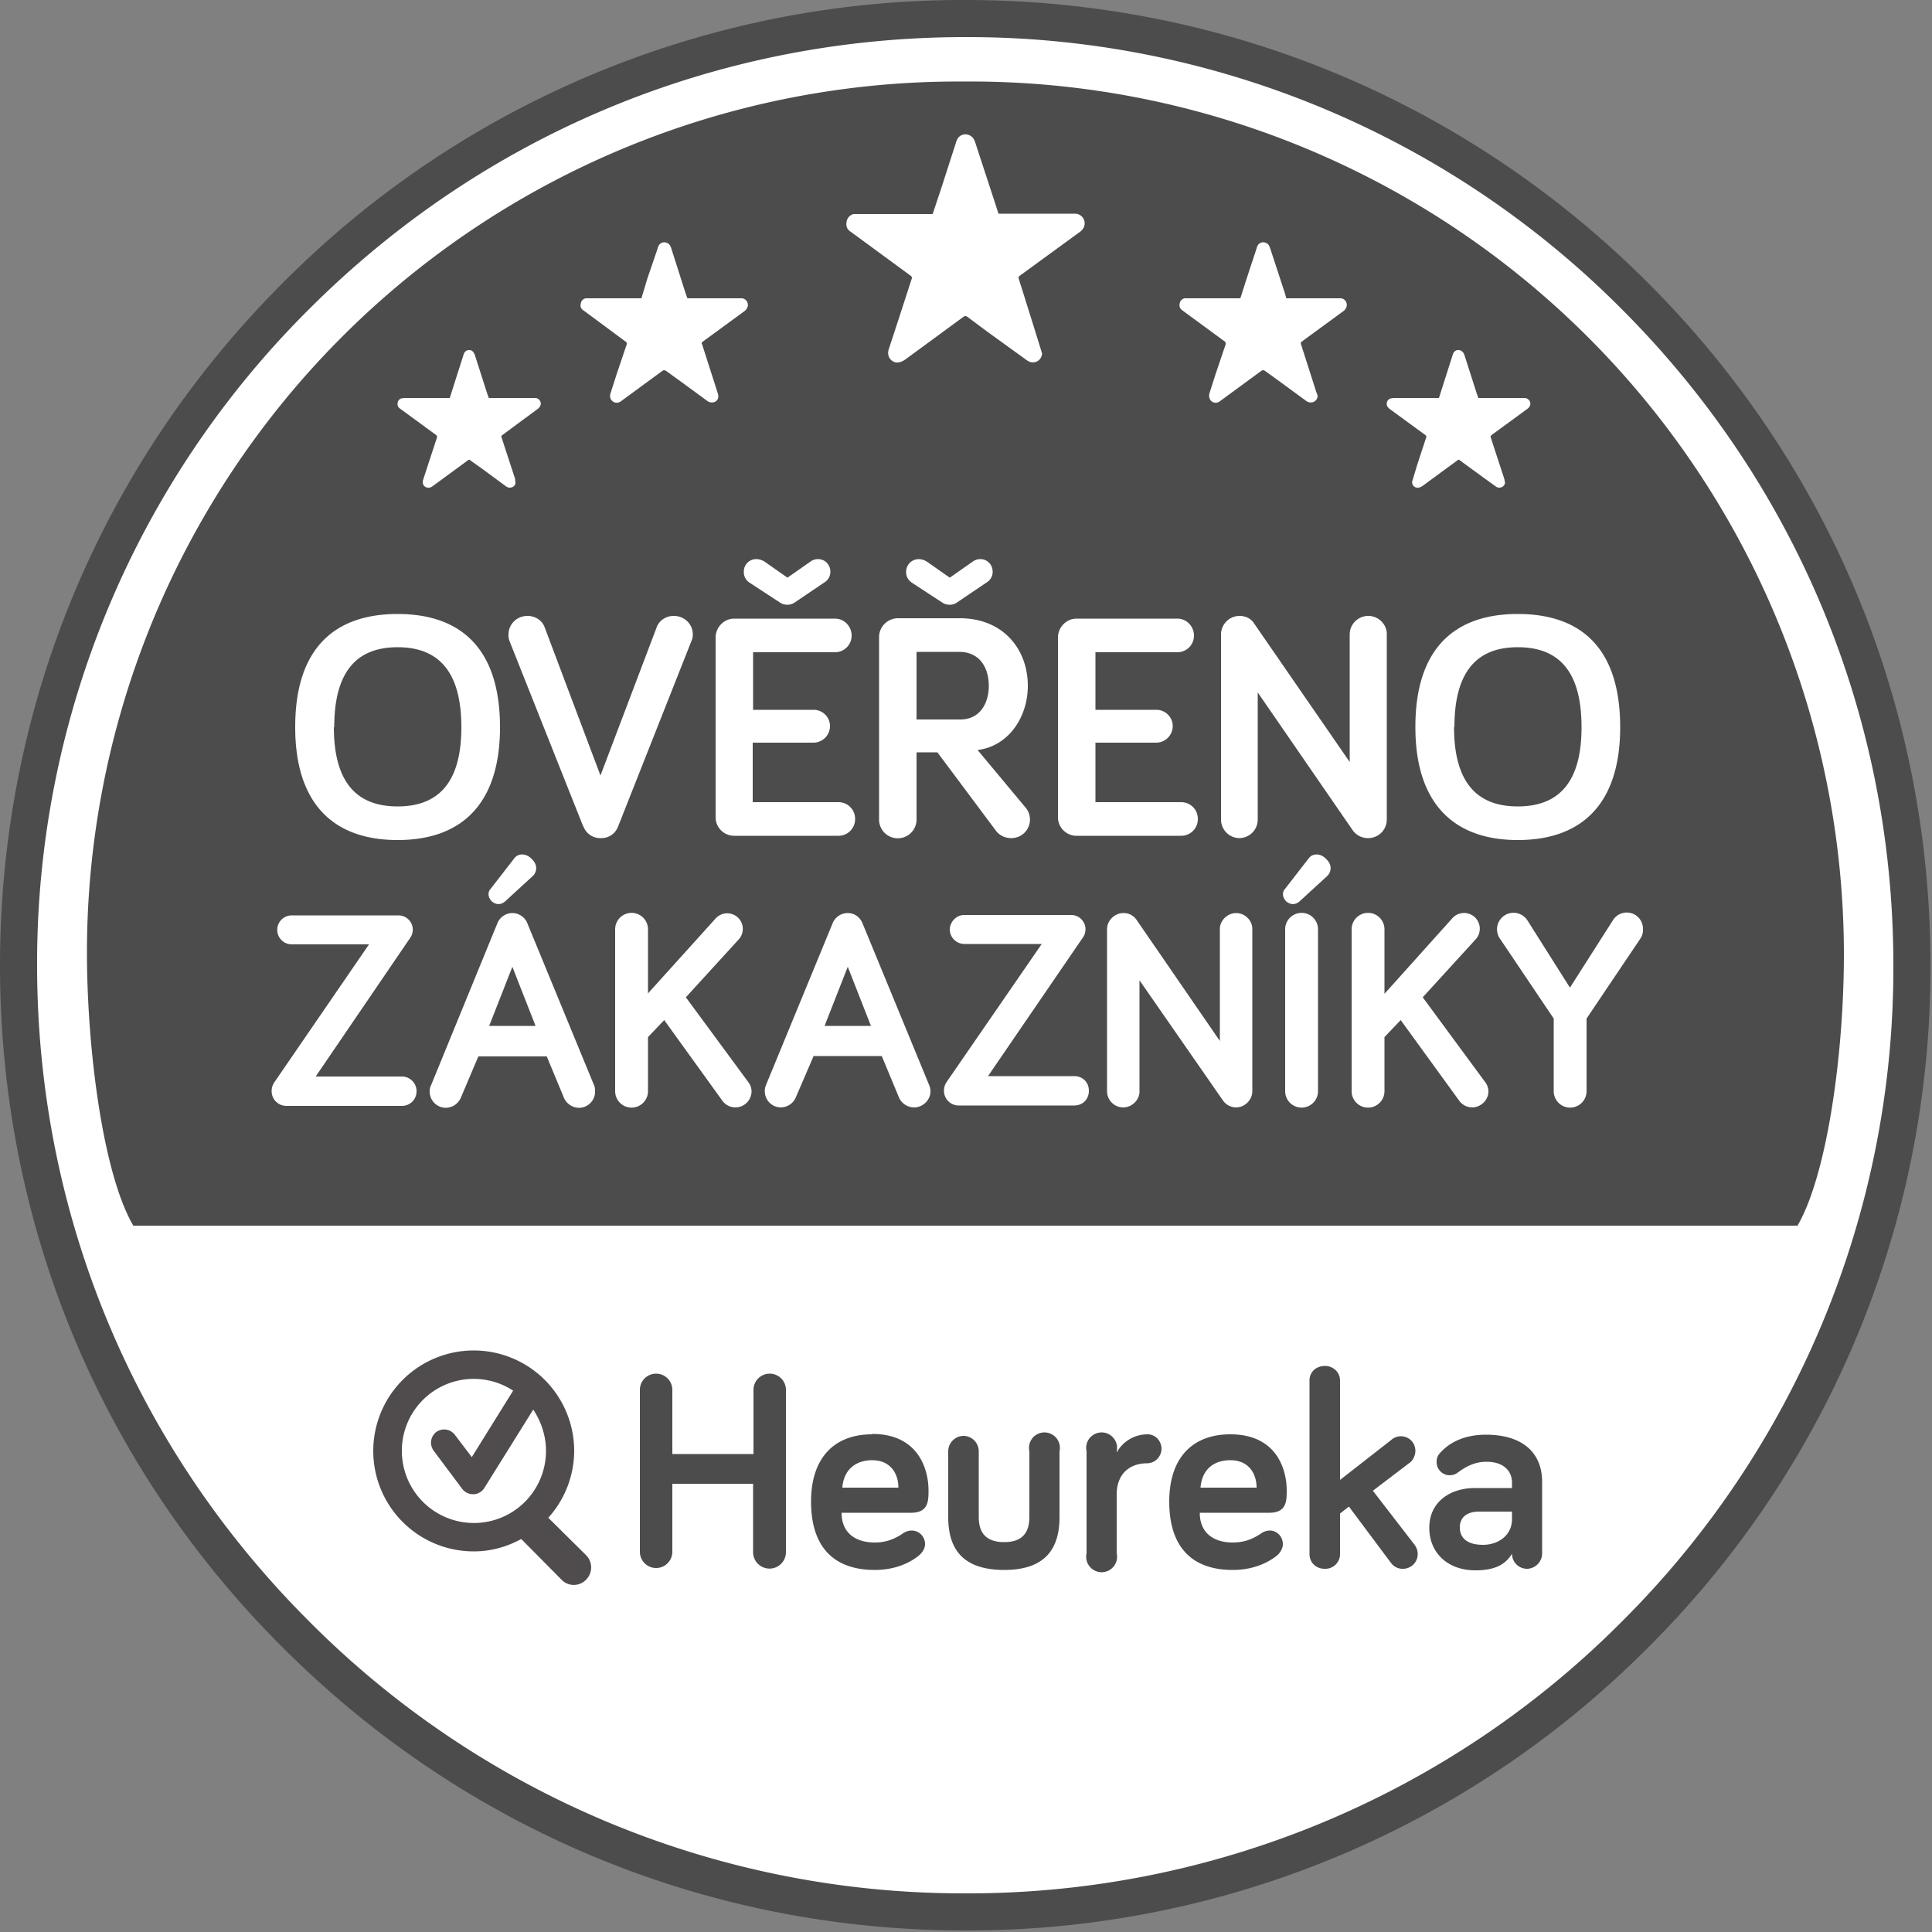 <svg xmlns="http://www.w3.org/2000/svg" viewBox="0 0 50 50">
  <rect x="0" y="0" width="50" height="50" fill="#808080" stroke="none"/>
  <g fill="none" fill-rule="evenodd">
    <path fill="#FFF" d="M49.81 24.98a24.83 24.83 0 1 1-49.66 0 24.83 24.83 0 0 1 49.66 0z"/>
    <path fill="#4C4C4C" d="M24.98 49.96c-6.67 0-12.94-2.6-17.66-7.32C2.6 37.94 0 31.67 0 24.99S2.6 12.04 7.32 7.32A24.81 24.81 0 0 1 24.98 0c6.68 0 12.95 2.6 17.67 7.32 4.72 4.72 7.31 10.99 7.31 17.66a24.8 24.8 0 0 1-7.31 17.66 24.81 24.81 0 0 1-17.67 7.32zm0-49C18.57.96 12.54 3.46 8 8A23.86 23.86 0 0 0 .96 24.98c0 6.42 2.5 12.45 7.04 16.98A23.87 23.87 0 0 0 24.98 49a23.86 23.86 0 0 0 16.99-7.03A23.86 23.86 0 0 0 49 24.98c0-6.41-2.5-12.45-7.03-16.98A23.87 23.87 0 0 0 24.98.96zm21.54 30.76c.77-1.33 1.2-4.46 1.2-7.02A22.6 22.6 0 0 0 24.97 2.11 22.55 22.55 0 0 0 2.25 24.63c0 2.55.42 5.76 1.2 7.09h43.07zm-26.18 8.45a.42.42 0 0 1-.85 0V38.4H17.4v1.76a.42.42 0 1 1-.84 0v-4.19a.42.42 0 1 1 .84 0v1.66h2.1v-1.66a.42.42 0 0 1 .84 0v4.19zm2.23-3.06c1.23 0 1.46.96 1.46 1.46 0 .27 0 .58-.45.58h-1.8c0 .53.37.77.86.77.32 0 .54-.11.72-.23a.4.4 0 0 1 .23-.08c.2 0 .35.16.35.35 0 .11-.06.2-.13.27-.12.11-.51.4-1.17.4-1.02 0-1.65-.55-1.65-1.77 0-1.12.59-1.74 1.58-1.74m-.77 1.38h1.45c0-.36-.2-.71-.68-.71-.42 0-.73.24-.77.7m3.53-.93v1.7c0 .33.12.65.66.65.53 0 .65-.32.65-.65v-1.7a.4.4 0 1 1 .78 0v1.7c0 .71-.27 1.37-1.43 1.37-1.18 0-1.45-.66-1.45-1.37v-1.7c0-.22.18-.4.4-.4a.4.4 0 0 1 .39.4m3.57.03a.91.91 0 0 1 .8-.47c.2 0 .36.17.36.38a.38.38 0 0 1-.37.37c-.5 0-.79.32-.79.8v1.53a.4.4 0 1 1-.78 0v-2.64a.4.4 0 1 1 .78 0v.03zm2.94-.47c1.23 0 1.46.95 1.46 1.45 0 .27 0 .58-.45.58h-1.8c0 .53.37.77.85.77.33 0 .55-.11.73-.23a.4.4 0 0 1 .23-.08c.19 0 .34.16.34.35 0 .11-.06.2-.12.27-.13.11-.51.4-1.18.4-1.01 0-1.64-.55-1.64-1.77 0-1.12.59-1.74 1.58-1.74m-.77 1.38h1.45c0-.36-.2-.71-.68-.71-.43 0-.73.24-.77.7M36 40.45l-1.09-1.46-.23.18v1.05a.38.38 0 0 1-.4.38c-.22 0-.39-.16-.39-.38v-4.5c0-.21.17-.37.4-.37.21 0 .39.16.39.38v2.57l1.32-1.03a.38.38 0 0 1 .25-.1c.22 0 .38.17.38.38 0 .1-.05.23-.14.3l-.96.73 1.08 1.4a.4.4 0 0 1 .08.24.38.38 0 0 1-.38.38.37.37 0 0 1-.31-.15m1.74-2.35a.35.35 0 0 1-.22.08.34.34 0 0 1-.34-.35c0-.08.02-.16.1-.24.2-.22.56-.46 1.18-.46.91 0 1.45.44 1.45 1.22v1.86a.4.4 0 0 1-.38.39.39.39 0 0 1-.4-.39c-.19.32-.51.43-.95.43-.71 0-1.19-.45-1.19-1.1 0-.68.55-1.03 1.18-1.03h.96v-.14c0-.32-.24-.54-.66-.54-.32 0-.55.14-.73.27m1.39 1.22v-.2h-.85c-.32 0-.5.15-.5.41 0 .28.2.45.6.45.4 0 .75-.25.75-.66M7.64 18.81c0-1.97.96-2.92 2.65-2.92s2.65.95 2.65 2.93c0 1.95-.96 2.92-2.65 2.92s-2.65-.97-2.65-2.92zm1 0c0 1.39.55 2.06 1.65 2.06s1.65-.67 1.65-2.05c0-1.39-.55-2.07-1.65-2.07-1.1 0-1.64.68-1.64 2.07zm6.45 2.57-1.9-4.78a.42.42 0 0 1-.03-.18c0-.27.22-.48.49-.48.24 0 .39.15.44.28l1.45 3.85L17 16.22c.05-.13.2-.28.44-.28.27 0 .49.21.49.48a.42.42 0 0 1-.04.18L16 21.38a.46.46 0 0 1-.45.31.46.46 0 0 1-.45-.3zm4.39-3.01h1.58c.23 0 .42.19.42.42a.43.43 0 0 1-.42.43h-1.58v1.54h2.21a.43.43 0 0 1 .44.43.43.43 0 0 1-.44.44H19a.48.48 0 0 1-.48-.49V16.5c0-.27.22-.49.48-.49h2.61c.24 0 .43.2.43.44a.43.43 0 0 1-.43.43h-2.12v1.5zm.7-2.78-.78-.51a.32.32 0 0 1-.15-.28.32.32 0 0 1 .33-.33c.07 0 .15.03.2.06l.6.42.6-.42a.33.33 0 0 1 .19-.06c.18 0 .32.14.32.33a.32.32 0 0 1-.15.27l-.77.52a.33.33 0 0 1-.2.06.32.32 0 0 1-.19-.06zm3.54 3.88v1.74a.48.48 0 0 1-.97 0v-4.72c0-.27.22-.49.49-.49h1.6c1.12 0 1.76.8 1.76 1.75 0 .8-.49 1.56-1.3 1.66l1.25 1.5a.48.48 0 0 1-.39.78.49.49 0 0 1-.37-.17l-1.53-2.05h-.54zm.66-3.88-.78-.51a.32.32 0 0 1-.15-.28c0-.19.15-.33.33-.33.07 0 .15.03.2.06l.6.42.6-.42a.33.33 0 0 1 .19-.06c.18 0 .32.14.32.33a.32.32 0 0 1-.15.27l-.77.52a.32.32 0 0 1-.2.06.33.33 0 0 1-.19-.06zm-.66 1.28v1.75h1.13c.52 0 .74-.43.74-.87 0-.45-.22-.88-.77-.88h-1.1zm4.63 1.5h1.58c.23 0 .42.19.42.42a.43.43 0 0 1-.42.43h-1.58v1.54h2.21a.43.43 0 0 1 .44.43.43.43 0 0 1-.44.44h-2.7a.48.48 0 0 1-.48-.49V16.5c0-.27.22-.49.48-.49h2.61c.24 0 .43.2.43.44a.43.43 0 0 1-.43.43h-2.12v1.5zm7.54-1.96v4.8a.48.48 0 0 1-.48.48.48.48 0 0 1-.4-.2l-2.46-3.57v3.3a.48.48 0 0 1-.47.47.48.48 0 0 1-.48-.47v-4.8c0-.27.22-.48.48-.48.16 0 .3.07.38.2l2.47 3.58v-3.3c0-.27.22-.48.48-.48s.48.21.48.47zm.74 2.4c0-1.97.96-2.92 2.65-2.92 1.7 0 2.65.95 2.65 2.93 0 1.95-.96 2.92-2.65 2.92-1.68 0-2.65-.97-2.65-2.92zm1 0c0 1.39.55 2.06 1.65 2.06 1.1 0 1.65-.67 1.65-2.05 0-1.39-.54-2.07-1.65-2.07-1.1 0-1.64.68-1.64 2.07zM7.4 28.62a.38.38 0 0 1-.37-.38.4.4 0 0 1 .07-.23l2.45-3.57h-2a.37.37 0 0 1 0-.75h2.76a.37.37 0 0 1 .3.59l-2.44 3.58h2.23c.2 0 .38.16.38.38s-.17.38-.38.38h-3zm4.98-1.28-.45 1.06a.43.43 0 0 1-.4.27.42.42 0 0 1-.41-.41c0-.05 0-.1.03-.16l1.72-4.2a.42.42 0 0 1 .4-.27.42.42 0 0 1 .38.27l1.73 4.2c.02.05.02.11.02.16 0 .22-.19.41-.41.41a.43.43 0 0 1-.4-.27l-.44-1.06h-1.77zM12.7 23l.62-.8c.1-.12.3-.12.44.03.16.15.14.33.03.44l-.72.66c-.12.1-.24.08-.34 0-.11-.11-.11-.25-.03-.33zm.56 2.02-.6 1.53h1.2l-.6-1.53zm3.5.7 1.76-1.95a.4.4 0 1 1 .6.54l-1.37 1.5 1.62 2.2a.4.4 0 0 1 .08.24.42.42 0 0 1-.41.41.42.42 0 0 1-.35-.18l-1.5-2.08-.42.44v1.4a.42.42 0 0 1-.85 0v-4.19a.42.42 0 0 1 .85 0v1.67zm4.3 1.6-.46 1.07a.43.43 0 0 1-.39.27.42.42 0 0 1-.39-.57l1.73-4.2a.42.42 0 0 1 .39-.26c.22 0 .34.16.38.26l1.73 4.2a.4.4 0 0 1 .03.16c0 .22-.2.41-.42.41a.43.43 0 0 1-.4-.27l-.44-1.06h-1.77zm.88-2.3-.6 1.53h1.2l-.6-1.53zm2.87 3.59a.38.38 0 0 1-.38-.38.4.4 0 0 1 .07-.23l2.46-3.57h-2a.38.38 0 0 1-.38-.37c0-.2.17-.38.37-.38h2.77a.37.37 0 0 1 .3.59l-2.45 3.58h2.23c.22 0 .38.16.38.38s-.16.38-.38.38h-2.99zm7.6-4.57v4.2c0 .23-.2.42-.42.42a.42.42 0 0 1-.34-.18l-2.16-3.11v2.88c0 .22-.2.41-.42.41a.42.42 0 0 1-.42-.41v-4.2c0-.23.2-.42.42-.42a.4.4 0 0 1 .34.17l2.16 3.14v-2.9c0-.22.2-.41.42-.41.23 0 .42.19.42.41zm.85-1.04.62-.8c.1-.12.3-.12.44.03.16.15.14.33.03.44l-.72.66c-.12.1-.24.08-.34 0-.11-.11-.11-.25-.03-.33zm.85 5.24a.42.42 0 0 1-.85 0v-4.19a.42.42 0 0 1 .85 0v4.19zm1.72-2.52 1.76-1.96a.4.4 0 1 1 .6.55l-1.37 1.5 1.62 2.2a.4.4 0 0 1 .08.24c0 .22-.2.41-.42.41a.42.42 0 0 1-.34-.18l-1.51-2.08-.42.44v1.4a.42.42 0 0 1-.85 0v-4.19a.42.42 0 0 1 .85 0v1.67zm4.8-.16 1.11-1.74a.42.42 0 0 1 .78.23.4.4 0 0 1-.06.23l-1.4 2.08v1.88a.42.42 0 0 1-.85 0v-1.88l-1.4-2.08a.42.42 0 0 1 .72-.46l1.1 1.74zM24.14 5.53l.23-.69.38-1.18c.05-.16.2-.22.34-.16.08.04.12.1.15.19l.54 1.65.06.19h1.98a.25.25 0 0 1 .23.35.32.32 0 0 1-.1.12L26.4 7.13c-.04.03-.05.05-.03.1a365.1 365.1 0 0 1 .6 1.92c-.02.2-.23.3-.4.17l-1.01-.73-.51-.38c-.05-.04-.08-.04-.13 0l-1.5 1.1c-.08.05-.15.08-.24.07-.15-.04-.23-.18-.18-.34l.22-.67.37-1.14c.02-.05.01-.07-.03-.1L22.02 6c-.1-.06-.13-.15-.11-.26a.24.24 0 0 1 .18-.2h2.04zm13.1 4.77.13-.41.23-.72c.03-.1.12-.13.2-.1.06.03.08.07.1.12l.32 1 .04.11h1.19c.11 0 .19.11.14.21a.2.2 0 0 1-.06.07l-.93.68c-.02.02-.03.03-.02.06l.35 1.07.02.1c-.01.11-.14.17-.24.1l-.62-.45-.3-.22c-.03-.03-.05-.03-.08 0l-.9.66c-.05.03-.1.05-.15.04-.09-.02-.14-.11-.1-.2l.12-.4.23-.7c.01-.03 0-.04-.02-.06l-.93-.68c-.05-.04-.08-.09-.07-.15a.14.14 0 0 1 .11-.12l.07-.01h1.17zm-25.6 0 .13-.41.23-.72c.03-.1.12-.13.2-.1.05.03.07.07.09.12l.32 1 .04.11h1.2c.1 0 .18.11.13.21a.23.23 0 0 1-.06.07l-.92.68c-.03.02-.03.03-.02.06l.35 1.07.01.1c0 .11-.14.17-.24.1l-.61-.45-.31-.22c-.03-.03-.05-.03-.08 0l-.9.66c-.04.03-.09.05-.14.04-.1-.02-.14-.11-.11-.2l.13-.4.23-.7c0-.03 0-.04-.02-.06l-.93-.68c-.06-.04-.08-.09-.07-.15a.14.14 0 0 1 .1-.12l.07-.01h1.17zm20.46-2.58.16-.5.27-.82c.03-.11.14-.16.24-.11.05.02.08.07.1.13l.38 1.16.04.14h1.4c.12 0 .2.13.15.24a.22.22 0 0 1-.07.09l-1.08.79c-.03.02-.03.04-.02.07l.4 1.25a.26.26 0 0 1 .03.1c-.02.14-.17.2-.29.12l-.71-.52-.36-.26c-.03-.02-.06-.03-.1 0l-1.05.77c-.05.04-.1.06-.16.05-.1-.02-.16-.12-.13-.24l.15-.47.27-.8c0-.03 0-.05-.02-.07l-1.09-.8c-.06-.04-.1-.1-.08-.18a.16.16 0 0 1 .13-.14H32.09zm-15.5 0 .15-.5.28-.82c.03-.11.14-.16.24-.11.05.02.08.07.1.13l.37 1.16.05.14h1.4c.12 0 .2.13.15.24a.22.22 0 0 1-.07.09l-1.08.79c-.03.02-.04.04-.02.07l.4 1.25a.3.3 0 0 1 .02.1c0 .14-.16.2-.28.12l-.71-.52-.36-.26c-.04-.02-.06-.03-.1 0l-1.05.77c-.05.04-.1.06-.16.05-.1-.02-.17-.12-.13-.24l.15-.47.27-.8c.01-.03 0-.05-.03-.07l-1.08-.8c-.07-.04-.1-.1-.08-.18a.16.16 0 0 1 .13-.14H16.59z"/>
    <path fill="#504C4D" d="m15.17 40.25-.98-.97a2.6 2.6 0 0 0 .67-1.73 2.6 2.6 0 1 0-2.6 2.6c.45 0 .86-.12 1.23-.32l1.04 1.05a.44.44 0 0 0 .64 0 .45.45 0 0 0 0-.63zm-4.77-2.7a1.86 1.86 0 0 1 2.88-1.56l-1.07 1.72-.44-.58a.35.35 0 0 0-.48-.07.35.35 0 0 0-.07.48l.74.99a.35.35 0 0 0 .28.14h.02a.34.34 0 0 0 .28-.17l1.26-2.02c.2.3.33.67.33 1.07a1.86 1.86 0 0 1-3.73 0z"/>
  </g>
</svg>
